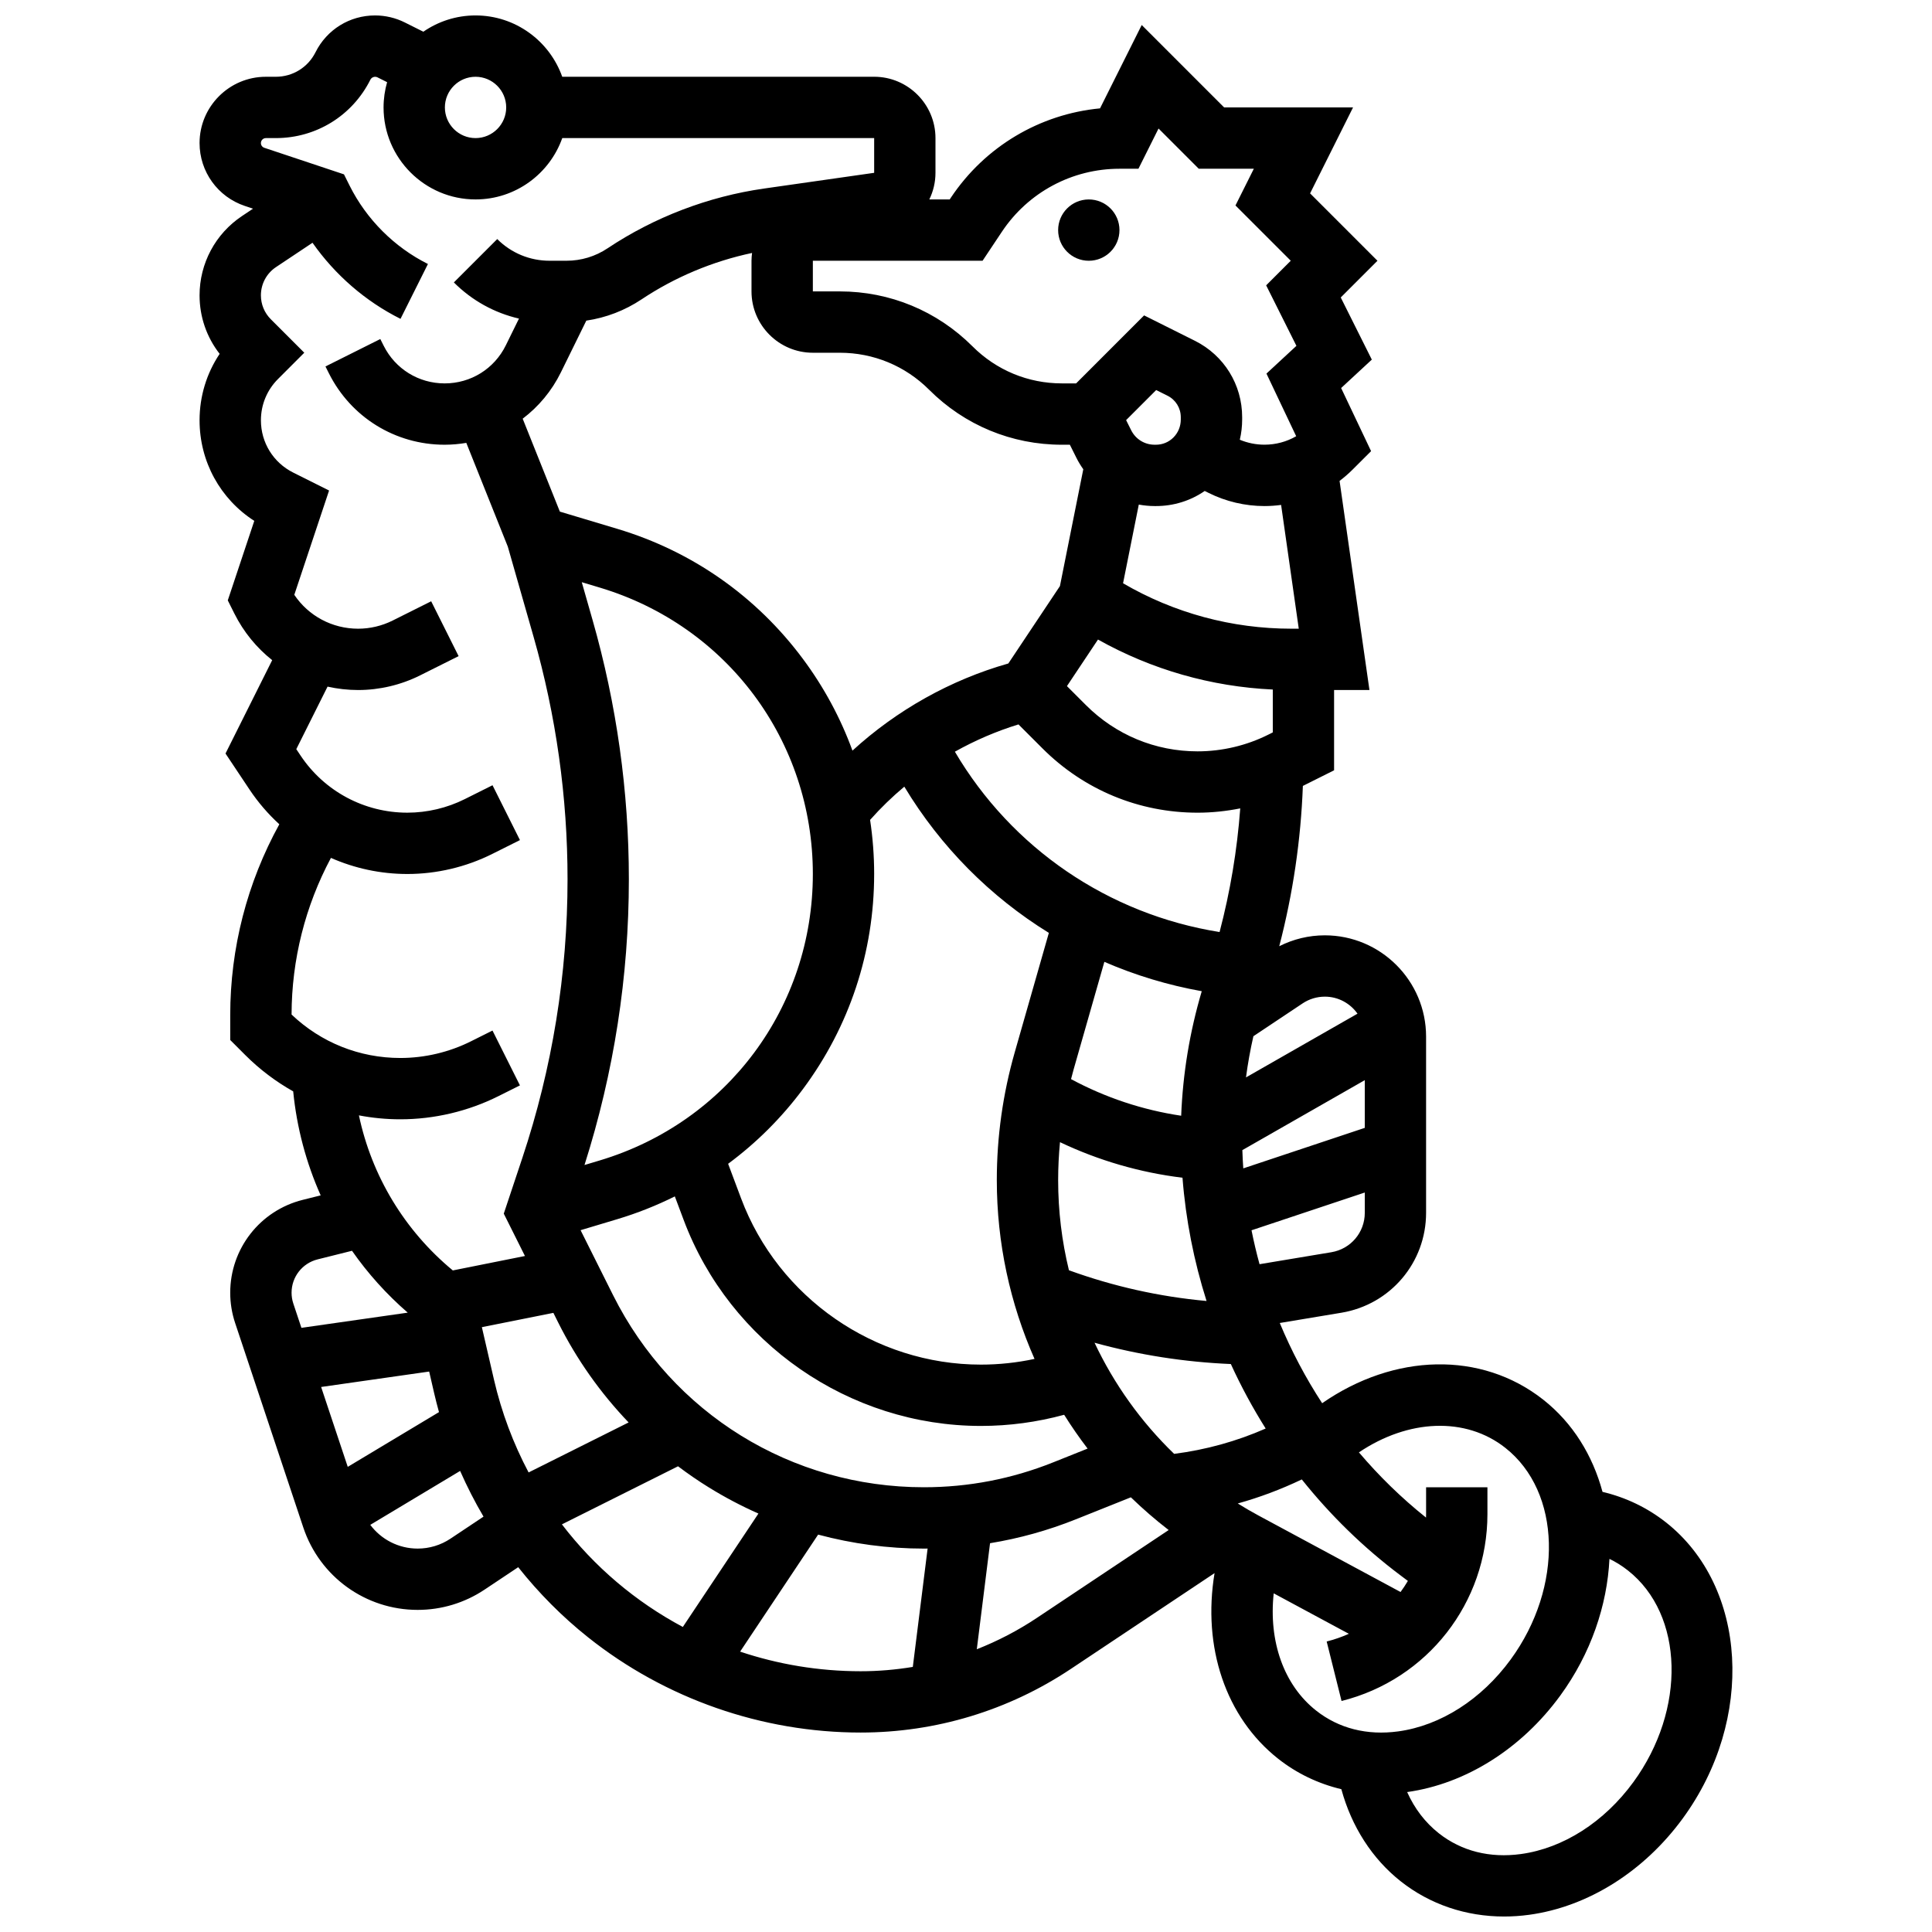 <?xml version="1.0" encoding="UTF-8"?>
<!-- Uploaded to: ICON Repo, www.iconrepo.com, Generator: ICON Repo Mixer Tools -->
<svg width="800px" height="800px" version="1.1" viewBox="144 144 512 512" xmlns="http://www.w3.org/2000/svg">
 <defs>
  <clipPath id="a">
   <path d="m196 148.09h408v503.81h-408z"/>
  </clipPath>
 </defs>
 <path d="m440.67 204.98c0 4.488-3.641 8.125-8.129 8.125-4.488 0-8.125-3.637-8.125-8.125 0-4.488 3.637-8.125 8.125-8.125 4.488 0 8.129 3.637 8.129 8.125"/>
 <g clip-path="url(#a)">
  <path d="m585.49 547.44c-4.934-3.891-10.664-6.629-16.809-8.082-2.609-9.664-7.856-18.238-15.695-24.422-16.457-12.973-39.535-12.297-58.602 0.93-4.391-6.723-8.145-13.848-11.23-21.258l16.348-2.723c12.996-2.172 22.426-13.305 22.426-26.477v-46.695c0-14.801-12.039-26.84-26.836-26.84-4.227 0-8.344 1-12.078 2.887 3.625-13.891 5.723-28.113 6.262-42.484l8.273-4.137v-21.273h9.371l-7.918-55.422c1.219-0.922 2.387-1.93 3.488-3.031l4.863-4.856-7.938-16.723 8.133-7.531-8.234-16.469 9.73-9.73-17.855-17.855 11.383-22.777h-34.16l-21.844-21.844-11.047 22.09c-15.988 1.527-30.496 10.129-39.52 23.656l-0.312 0.477h-5.406c1.043-2.144 1.629-4.543 1.629-7.047v-9.207c0-8.961-7.293-16.254-16.254-16.254l-82.656 0.004c-3.356-9.461-12.387-16.254-22.98-16.254-5.133 0-9.895 1.598-13.828 4.316l-4.906-2.453c-2.438-1.219-5.164-1.863-7.891-1.863-6.727 0-12.77 3.738-15.777 9.75-2.004 4.012-6.035 6.504-10.52 6.504h-2.644c-9.684 0-17.566 7.879-17.566 17.57 0 7.574 4.828 14.273 12.016 16.668l2.156 0.719-2.93 1.953c-7.039 4.695-11.242 12.547-11.242 21.008 0 5.691 1.871 11.098 5.324 15.512-3.465 5.168-5.324 11.246-5.324 17.609 0 10.922 5.477 20.848 14.5 26.656l-7.023 21.066 1.742 3.484c2.461 4.922 5.91 9.094 10.027 12.359l-12.371 24.742 6.356 9.535c2.281 3.422 4.945 6.504 7.906 9.215-8.531 15.48-13.012 32.824-13.012 50.602v6.57l3.992 3.992c3.828 3.828 8.105 7.039 12.695 9.621 0.949 9.629 3.434 18.918 7.285 27.562l-4.766 1.191c-11.309 2.832-19.207 12.949-19.207 24.605 0 2.731 0.438 5.43 1.301 8.02l18.066 54.195c4.356 13.062 16.531 21.84 30.305 21.84 6.328 0 12.457-1.855 17.719-5.363l8.93-5.953c5.441 6.852 11.641 13.117 18.539 18.602 20.441 16.266 46.09 25.219 72.211 25.219 19.895 0 39.164-5.832 55.719-16.871l38.07-25.379c-3.254 19.574 2.918 38.203 16.867 49.203 4.945 3.898 10.633 6.609 16.734 8.059 2.699 9.906 8.168 18.449 15.773 24.445 7.723 6.09 17.25 9.297 27.352 9.297 2.195 0 4.422-0.152 6.66-0.457 15.562-2.133 30.406-11.453 40.715-25.57 19.141-26.207 17.129-61.391-4.484-78.434zm-70.332 18.457-37.656-20.277c-1.871-1.008-3.695-2.074-5.481-3.184 5.816-1.617 11.48-3.75 16.969-6.371 7.578 9.488 16.355 18.078 26.223 25.477l1.891 1.418c-0.598 1.016-1.25 1.992-1.945 2.938zm-126.3-27.758c-35.117 0-66.688-19.512-82.395-50.922l-8.602-17.203 9.738-2.922c5.293-1.586 10.379-3.617 15.238-6.031l2.34 6.234c12.246 32.652 43.902 54.594 78.777 54.594 7.473 0 14.867-1.004 22.059-2.957 1.93 3.078 4 6.07 6.211 8.961l-9.152 3.66c-10.93 4.371-22.441 6.586-34.215 6.586zm-152.7-5.406-7.055-21.168 28.633-4.09 1.328 5.762c0.387 1.676 0.816 3.336 1.273 4.988zm38.742-23.152-3.199-13.867 18.949-3.789 1.281 2.566c4.883 9.766 11.191 18.672 18.66 26.473l-26.504 13.25c-4.039-7.621-7.164-15.867-9.188-24.633zm26.137-201.27-2.863-10.023 4.766 1.43c33.777 10.137 56.473 40.641 56.473 75.906s-22.695 65.77-56.477 75.906l-4.039 1.211c7.797-24.523 11.758-49.984 11.758-75.742 0-23.234-3.234-46.344-9.617-68.688zm-8.395-65.633 6.738-13.707c5.219-0.77 10.207-2.68 14.648-5.641 8.84-5.894 18.867-10.09 29.277-12.293-0.086 0.68-0.148 1.367-0.148 2.066v8.125c0 8.961 7.293 16.254 16.254 16.254h7.141c8.945 0 17.355 3.484 23.68 9.809 9.395 9.395 21.887 14.57 35.176 14.57h2.117l1.715 3.434c0.539 1.082 1.16 2.102 1.844 3.066l-6.191 30.961-13.672 20.508c-15.34 4.363-29.559 12.348-41.309 23.094-3.141-8.609-7.531-16.777-13.129-24.305-12.352-16.602-29.355-28.52-49.176-34.465l-15.238-4.57-9.852-24.625c4.195-3.176 7.688-7.328 10.125-12.281zm149.79 12.66 7.969-7.969 3.004 1.5c2.168 1.086 3.516 3.266 3.516 5.691v0.617c0 1.805-0.691 3.492-1.941 4.75-1.238 1.246-2.887 1.93-4.644 1.93h-0.359c-2.644 0-5.019-1.469-6.203-3.836zm63.25 187.56-32.199 10.734c-0.109-1.609-0.199-3.219-0.246-4.836l32.445-18.543zm-130.02-67.277c0-4.844-0.371-9.633-1.078-14.34 2.801-3.16 5.84-6.098 9.07-8.809 9.625 15.969 22.797 29.176 38.305 38.75l-9.051 31.68c-3.144 11.008-4.742 22.395-4.742 33.844 0 16.629 3.516 32.711 9.996 47.379-4.66 1-9.414 1.512-14.203 1.512-28.137 0-53.68-17.703-63.559-44.047l-3.438-9.172c7.469-5.527 14.145-12.156 19.824-19.793 12.348-16.598 18.875-36.312 18.875-57.004zm52.176 54.355c0.227-0.871 0.449-1.742 0.695-2.606l8.133-28.469c8.188 3.551 16.84 6.176 25.812 7.781-3.18 10.746-5.016 21.805-5.453 33-10.199-1.516-20.102-4.805-29.188-9.707zm-3.418 26.766c0-3.359 0.172-6.715 0.488-10.055 10.23 4.863 21.211 8.055 32.465 9.422 0.867 11.156 3.027 22.109 6.375 32.664-12.453-1.129-24.668-3.856-36.469-8.141-1.879-7.715-2.859-15.727-2.859-23.891zm42.781-65.742c-29.48-4.703-55.074-22.211-70.148-47.789 5.34-2.996 10.992-5.43 16.855-7.234l6.371 6.371c10.98 10.977 25.574 17.023 41.098 17.023 3.789 0 7.578-0.402 11.301-1.141-0.82 11.074-2.652 22.031-5.477 32.77zm12.895-52.301c-5.781 2.891-12.254 4.418-18.719 4.418-11.18 0-21.691-4.352-29.598-12.262l-5.027-5.027 8.227-12.34c14.211 7.969 30.008 12.488 46.324 13.246v11.359zm-46.031 161.14c11.777 3.242 23.859 5.129 36.121 5.644 2.695 5.894 5.781 11.605 9.23 17.094-7.723 3.391-15.844 5.637-24.258 6.711-8.785-8.492-15.918-18.48-21.094-29.449zm62.77-23.988-19.043 3.176c-0.816-2.965-1.52-5.965-2.125-8.988l30.016-10.008v5.379c0 5.195-3.723 9.586-8.848 10.441zm-1.738-67.727c3.578 0 6.738 1.789 8.656 4.512l-29.551 16.887c0.48-3.664 1.137-7.305 1.961-10.914l13.062-8.711c1.742-1.156 3.773-1.773 5.871-1.773zm-6.91-97.512h-1.961c-15.758 0-31.07-4.148-44.605-12.039l4.172-20.852c1.367 0.246 2.766 0.391 4.195 0.391h0.355 0.004c4.68 0 9.145-1.398 12.914-4l1.012 0.504c4.574 2.289 9.695 3.496 14.812 3.496 1.492 0 2.969-0.105 4.422-0.301zm-83.793-97.512 5.141-7.715c6.957-10.434 18.598-16.664 31.141-16.664h5.023l5.328-10.66 10.66 10.66h14.594l-4.867 9.73 14.652 14.648-6.519 6.519 8.02 16.035-7.941 7.352 7.879 16.602c-2.531 1.461-5.414 2.242-8.418 2.242-2.231 0-4.465-0.449-6.523-1.312 0.41-1.738 0.621-3.535 0.621-5.367v-0.617c0-8.621-4.793-16.371-12.504-20.23l-13.48-6.738-18.016 18.02h-3.773c-8.945 0-17.355-3.484-23.68-9.809-9.398-9.395-21.891-14.57-35.176-14.57h-7.141v-8.125zm-134.37-48.754c4.481 0 8.125 3.644 8.125 8.125 0 4.481-3.644 8.125-8.125 8.125s-8.125-3.644-8.125-8.125c0-4.481 3.644-8.125 8.125-8.125zm4.492 252.76-5.699 2.848c-5.781 2.894-12.254 4.422-18.719 4.422-10.824 0-21.02-4.078-28.828-11.512 0.031-14.555 3.621-28.758 10.43-41.512 6.285 2.766 13.156 4.266 20.254 4.266 7.762 0 15.535-1.836 22.484-5.309l7.352-3.676-7.269-14.535-7.352 3.676c-4.703 2.352-9.965 3.594-15.219 3.594-11.398 0-21.98-5.664-28.305-15.148l-1.125-1.688 8.285-16.57c2.621 0.586 5.332 0.902 8.105 0.902 5.664 0 11.332-1.34 16.398-3.871l10.227-5.113-7.269-14.535-10.227 5.113c-2.82 1.41-5.977 2.156-9.129 2.156-6.883 0-13.152-3.383-16.918-8.98l9.215-27.641-9.5-4.754c-5.281-2.641-8.562-7.949-8.562-13.855 0-4.137 1.609-8.027 4.539-10.953l6.953-6.957-8.855-8.855c-1.703-1.699-2.641-3.957-2.641-6.356 0-3.016 1.496-5.812 4.004-7.481l9.672-6.449c5.961 8.5 14.008 15.508 23.32 20.164l7.269-14.535c-8.918-4.461-16.285-11.828-20.746-20.746l-1.504-3.012-21.113-7.039c-0.539-0.18-0.902-0.684-0.902-1.25 0-0.73 0.594-1.32 1.32-1.32h2.641c10.68 0 20.277-5.934 25.055-15.484 0.332-0.664 1.195-0.953 1.863-0.621l2.566 1.285c-0.605 2.129-0.941 4.371-0.941 6.695 0 13.441 10.938 24.379 24.379 24.379 10.594 0 19.625-6.793 22.98-16.254h82.656v9.203l-29.219 4.172c-14.727 2.106-29.055 7.578-41.434 15.832-3.231 2.16-6.992 3.297-10.879 3.297h-4.488c-5.238 0-10.164-2.039-13.871-5.746l-11.492 11.492c4.82 4.82 10.773 8.09 17.254 9.582l-3.481 7.078c-3.059 6.227-9.273 10.098-16.215 10.098-6.891 0-13.082-3.828-16.164-9.988l-0.887-1.77-14.535 7.269 0.887 1.77c5.852 11.703 17.617 18.973 30.699 18.973 1.949 0 3.863-0.18 5.738-0.492l11 27.5 6.832 23.91c5.969 20.887 8.996 42.492 8.996 64.219 0 25.172-4.035 50.047-11.996 73.926l-4.902 14.707 5.613 11.223-19.117 3.824c-12.793-10.586-21.492-25.039-24.883-41.09 3.582 0.684 7.258 1.039 10.984 1.039 8.977 0 17.961-2.121 25.988-6.137l5.699-2.848zm-46.352 60.645 9.121-2.281c4.188 6.004 9.137 11.512 14.77 16.395l-28.176 4.027-2.141-6.426c-0.312-0.93-0.469-1.898-0.469-2.879 0-4.188 2.836-7.82 6.894-8.836zm35.227 74.004c-2.586 1.727-5.598 2.637-8.703 2.637-5.047 0-9.656-2.402-12.562-6.289l23.812-14.289c1.832 4.156 3.898 8.199 6.199 12.109zm29.52-3.785 30.773-15.387c2.644 1.988 5.371 3.875 8.203 5.621 4.223 2.609 8.602 4.914 13.105 6.906l-20.035 30.051c-12.48-6.656-23.418-15.914-32.047-27.191zm47.227 33.73 20.676-31.012c9.102 2.438 18.523 3.707 28.051 3.707 0.32 0 0.641-0.008 0.961-0.012l-3.922 31.367c-4.539 0.75-9.152 1.148-13.812 1.148-11.141-0.004-21.891-1.832-31.953-5.199zm78.652-8.945c-5.039 3.359-10.375 6.133-15.93 8.316l3.512-28.102c7.754-1.27 15.355-3.379 22.734-6.332l14.586-5.832c3.156 3.062 6.5 5.957 10.016 8.672zm62.758-6.5 19.906 10.719c-1.867 0.84-3.828 1.527-5.871 2.039l3.941 15.766c22.762-5.691 38.66-26.051 38.66-49.512v-7.129h-16.254v7.125c0 0.305-0.012 0.605-0.02 0.91-6.512-5.199-12.453-11.004-17.781-17.281 13.074-8.809 28.262-9.508 38.797-1.199 14.832 11.691 15.469 36.852 1.422 56.086-7.723 10.574-18.582 17.52-29.797 19.055-8.234 1.125-15.75-0.773-21.742-5.496-8.617-6.789-12.633-18.383-11.262-31.082zm95.305 50.031c-7.723 10.574-18.582 17.52-29.797 19.055-8.234 1.125-15.754-0.773-21.746-5.496-3.617-2.852-6.445-6.555-8.398-10.93 15.508-2.172 30.285-11.477 40.559-25.547 8.145-11.152 12.445-23.93 13.051-36.246 1.73 0.836 3.367 1.863 4.906 3.078 14.836 11.691 15.473 36.852 1.426 56.086z"/>
 </g>
</svg>